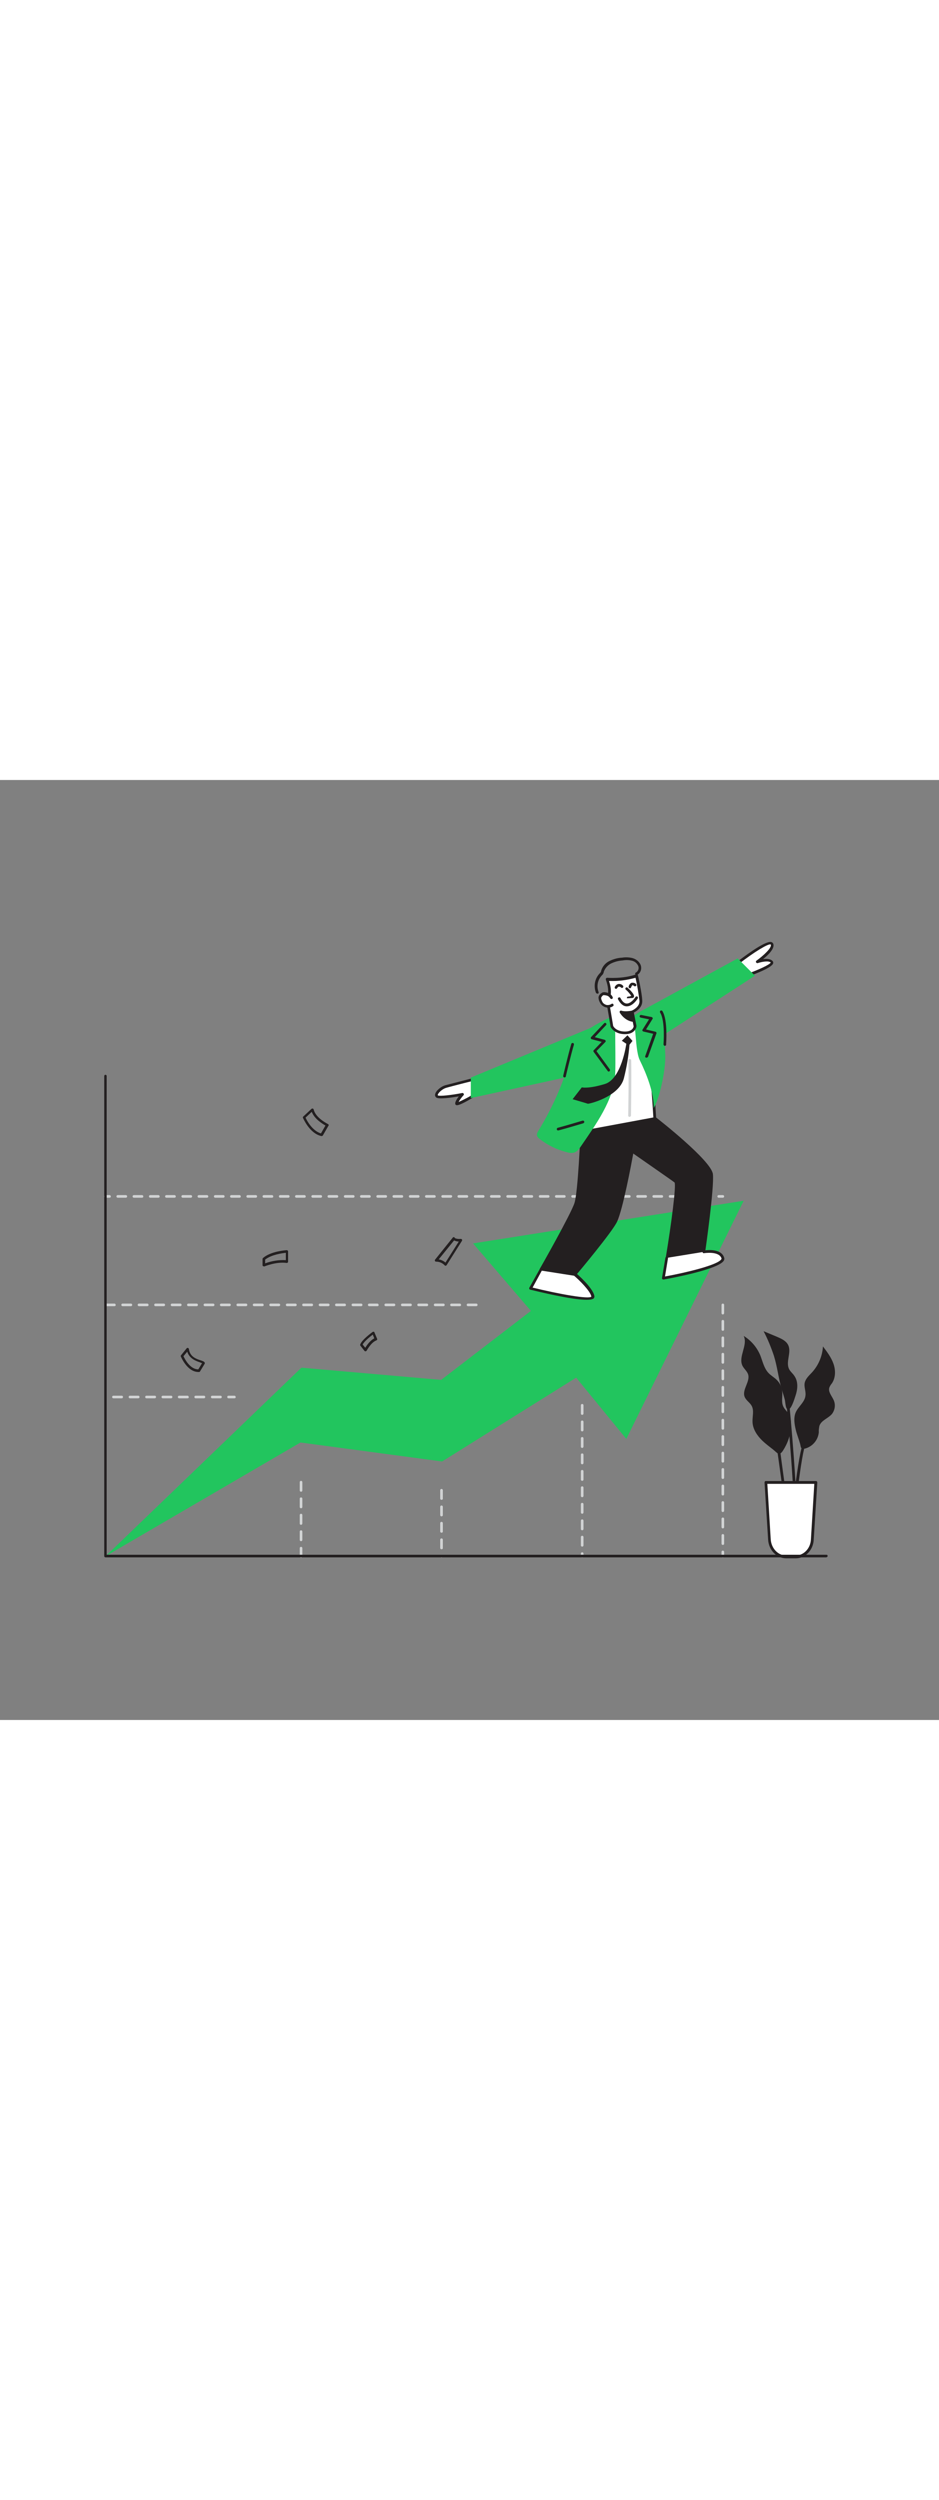 <svg version="1.1" id="Layer_1" xmlns="http://www.w3.org/2000/svg" xmlns:xlink="http://www.w3.org/1999/xlink" x="0px" y="0px" viewBox="0 0 500 500" style="width: 188px;" xml:space="preserve" data-imageid="chart-7-66" imageName="Chart 7" class="illustrations_image">
<rect x="0" y="0" width="500" height="500" fill="#808080" stroke="none"/>
<style type="text/css">
	.st0_chart-7-66{fill:#231F20;}
	.st1_chart-7-66{fill:#FFFFFF;}
	.st2_chart-7-66{fill:#D1D3D4;}
	.st3_chart-7-66{fill:#22C55E;}
</style>
<g id="Plant_chart-7-66">
	<path class="st0_chart-7-66" d="M421.2,343.3c0.1-2.1-0.3-4.2-1.3-6.1c-0.8-1.4-2.1-2.4-2.8-3.9c-1.2-2.5-0.3-5.4-0.6-8.1&#xA;&#9;&#9;c-0.2-2.3-1.2-4.4-2.9-6.1c-1.4-1.4-3.3-2.4-4.6-3.9c-2.2-2.5-2.9-5.9-4.1-9c-1.8-4.4-4.9-8-8.9-10.5c2.4,4.9-3.1,11.1-0.6,16&#xA;&#9;&#9;c0.8,1.5,2.3,2.7,2.9,4.3c1.4,3.9-3.3,8.2-1.8,12.1c0.8,2,2.9,3.1,3.8,4.9c1.3,2.5,0.3,5.5,0.4,8.4c0.1,3.9,2.5,7.4,5.3,10.1&#xA;&#9;&#9;c1.8,1.7,3.7,3.1,5.6,4.6c2.3,1.8,3.2,3.7,5.2,0.8C419.5,352.8,421.1,348.1,421.2,343.3z"/>
	<path class="st0_chart-7-66" d="M423.7,345.5c-0.7-3-1.2-6.3,0-9.1c1.4-3.2,4.9-5.5,5.2-9c0.3-2.3-0.9-4.6-0.4-6.8s2.3-3.8,3.8-5.4&#xA;&#9;&#9;c3.5-3.8,5.6-8.7,5.9-13.9c2.2,2.9,4.4,5.8,5.6,9.2s1.2,7.4-0.8,10.4c-0.6,0.7-1.1,1.5-1.4,2.3c-0.7,2.2,1.2,4.3,2.2,6.4&#xA;&#9;&#9;c1.2,2.4,0.9,5.3-0.7,7.5c-2,2.5-5.8,3.4-6.8,6.5c-0.2,1.1-0.4,2.3-0.3,3.4c-0.4,4.1-3.3,7.5-7.2,8.6c-2.4,0.6-2.3-0.4-2.7-2.3&#xA;&#9;&#9;C425.4,350.7,424.3,348.1,423.7,345.5z"/>
	<path class="st0_chart-7-66" d="M416.2,323.9c-1.7-5.8-2.3-11.8-4.1-17.6c-1.5-4.5-3.3-8.9-5.5-13.1l7.2,3c2.3,1,4.8,2.1,5.9,4.4&#xA;&#9;&#9;c1.9,3.9-1.5,8.9,0.5,12.8c0.7,1.4,2,2.3,2.8,3.6c2.1,3,1.8,7,0.6,10.5c-0.5,1.5-2.7,9.1-4.6,7c-0.8-0.9-0.8-4-1.2-5.2&#xA;&#9;&#9;C417.3,327.4,416.7,325.6,416.2,323.9z"/>
	<path class="st0_chart-7-66" d="M420,400.7c-1.4-9.5-5.9-42.8-6-43.1l1.5-0.2c0,0.3,4.5,33.6,6,43.1L420,400.7z"/>
	<path class="st0_chart-7-66" d="M421.9,409.6h-1.5c0.1-11.2,4.8-54.2,7.5-57.1l1.1,1C427,355.7,422,397.1,421.9,409.6z"/>
	<path class="st0_chart-7-66" d="M424.4,407.5l-1.5-0.1c1.1-24.2-4.1-75-4.1-75.5l1.5-0.1C420.3,332.3,425.4,383.2,424.4,407.5z"/>
	<path class="st1_chart-7-66" d="M407.8,373.6h26.7l-1.9,30.3c-0.3,5.2-4.2,9.3-8.9,9.3h-5.2c-4.7,0-8.6-4.1-8.9-9.3L407.8,373.6z"/>
	<path class="st0_chart-7-66" d="M423.8,414h-5.2c-5.1,0-9.3-4.4-9.6-10l-1.9-30.3c0-0.2,0.1-0.4,0.2-0.6c0.1-0.2,0.3-0.2,0.5-0.2h26.7&#xA;&#9;&#9;c0.2,0,0.4,0.1,0.5,0.2c0.1,0.2,0.2,0.4,0.2,0.6l-1.9,30.3C433.1,409.6,428.8,414,423.8,414z M408.6,374.4l1.8,29.5&#xA;&#9;&#9;c0.3,4.8,3.9,8.6,8.1,8.6h5.2c4.3,0,7.9-3.8,8.1-8.6l1.8-29.5H408.6z"/>
</g>
<g id="Graph_chart-7-66">
	<path class="st2_chart-7-66" d="M58.3,222.2h-2.2c-0.4,0-0.7-0.3-0.7-0.7c0-0.4,0.3-0.7,0.7-0.7h2.2c0.4,0,0.7,0.3,0.7,0.7&#xA;&#9;&#9;C59.1,221.9,58.7,222.2,58.3,222.2z"/>
	<path class="st2_chart-7-66" d="M378.4,222.2H374c-0.4,0-0.7-0.3-0.7-0.7c0-0.4,0.3-0.7,0.7-0.7l0,0h4.3c0.4,0,0.7,0.3,0.7,0.7&#xA;&#9;&#9;C379.1,221.9,378.7,222.2,378.4,222.2L378.4,222.2z M369.7,222.2h-4.3c-0.4,0-0.7-0.3-0.7-0.7c0-0.4,0.3-0.7,0.7-0.7h4.3&#xA;&#9;&#9;c0.4,0,0.7,0.3,0.7,0.7C370.4,221.9,370.1,222.2,369.7,222.2z M361.1,222.2h-4.3c-0.4,0-0.7-0.3-0.7-0.7c0-0.4,0.3-0.7,0.7-0.7h4.3&#xA;&#9;&#9;c0.4,0,0.7,0.3,0.7,0.7C361.8,221.9,361.5,222.2,361.1,222.2z M352.4,222.2h-4.3c-0.4,0-0.7-0.3-0.7-0.7c0-0.4,0.3-0.7,0.7-0.7h4.3&#xA;&#9;&#9;c0.4,0,0.7,0.3,0.7,0.7C353.1,221.9,352.8,222.2,352.4,222.2z M343.8,222.2h-4.3c-0.4,0-0.7-0.3-0.7-0.7c0-0.4,0.3-0.7,0.7-0.7l0,0&#xA;&#9;&#9;h4.3c0.4,0,0.7,0.3,0.7,0.7C344.5,221.9,344.2,222.2,343.8,222.2z M335.1,222.2h-4.3c-0.4,0-0.7-0.3-0.7-0.7c0-0.4,0.3-0.7,0.7-0.7&#xA;&#9;&#9;h4.3c0.4,0,0.7,0.3,0.7,0.7C335.8,221.9,335.5,222.2,335.1,222.2z M326.5,222.2h-4.3c-0.4,0-0.7-0.3-0.7-0.7c0-0.4,0.3-0.7,0.7-0.7&#xA;&#9;&#9;h4.3c0.4,0,0.7,0.3,0.7,0.7C327.2,221.9,326.9,222.2,326.5,222.2z M317.8,222.2h-4.3c-0.4,0-0.7-0.3-0.7-0.7c0-0.4,0.3-0.7,0.7-0.7&#xA;&#9;&#9;h4.3c0.4,0,0.7,0.3,0.7,0.7C318.5,221.9,318.2,222.2,317.8,222.2z M309.2,222.2h-4.3c-0.4,0-0.7-0.3-0.7-0.7c0-0.4,0.3-0.7,0.7-0.7&#xA;&#9;&#9;h4.3c0.4,0,0.7,0.3,0.7,0.7C309.9,221.9,309.6,222.2,309.2,222.2z M300.5,222.2h-4.3c-0.4,0-0.7-0.3-0.7-0.7c0-0.4,0.3-0.7,0.7-0.7&#xA;&#9;&#9;l0,0h4.3c0.4,0,0.7,0.3,0.7,0.7C301.2,221.9,300.9,222.2,300.5,222.2z M291.9,222.2h-4.3c-0.4,0-0.7-0.3-0.7-0.7&#xA;&#9;&#9;c0-0.4,0.3-0.7,0.7-0.7h4.3c0.4,0,0.7,0.3,0.7,0.7C292.6,221.9,292.3,222.2,291.9,222.2z M283.2,222.2h-4.3c-0.4,0-0.7-0.3-0.7-0.7&#xA;&#9;&#9;c0-0.4,0.3-0.7,0.7-0.7l0,0h4.3c0.4,0,0.7,0.3,0.7,0.7C283.9,221.9,283.6,222.2,283.2,222.2z M274.6,222.2h-4.3&#xA;&#9;&#9;c-0.4,0-0.7-0.3-0.7-0.7c0-0.4,0.3-0.7,0.7-0.7l0,0h4.3c0.4,0,0.7,0.3,0.7,0.7C275.3,221.9,275,222.2,274.6,222.2z M265.9,222.2&#xA;&#9;&#9;h-4.3c-0.4,0-0.7-0.3-0.7-0.7c0-0.4,0.3-0.7,0.7-0.7l0,0h4.3c0.4,0,0.7,0.3,0.7,0.7C266.7,221.9,266.3,222.2,265.9,222.2z&#xA;&#9;&#9; M257.3,222.2h-4.3c-0.4,0-0.7-0.3-0.7-0.7c0-0.4,0.3-0.7,0.7-0.7l0,0h4.3c0.4,0,0.7,0.3,0.7,0.7&#xA;&#9;&#9;C258,221.9,257.7,222.2,257.3,222.2z M248.6,222.2h-4.3c-0.4,0-0.7-0.3-0.7-0.7c0-0.4,0.3-0.7,0.7-0.7h4.3c0.4,0,0.7,0.3,0.7,0.7&#xA;&#9;&#9;C249.4,221.9,249,222.2,248.6,222.2z M240,222.2h-4.3c-0.4,0-0.7-0.3-0.7-0.7c0-0.4,0.3-0.7,0.7-0.7l0,0h4.4c0.4,0,0.7,0.3,0.7,0.7&#xA;&#9;&#9;C240.7,221.9,240.4,222.2,240,222.2L240,222.2z M231.3,222.2H227c-0.4,0-0.7-0.3-0.7-0.7c0-0.4,0.3-0.7,0.7-0.7l0,0h4.3&#xA;&#9;&#9;c0.4,0,0.7,0.3,0.7,0.7C232.1,221.9,231.7,222.2,231.3,222.2L231.3,222.2z M222.7,222.2h-4.3c-0.4,0-0.7-0.3-0.7-0.7&#xA;&#9;&#9;c0-0.4,0.3-0.7,0.7-0.7h4.3c0.4,0,0.7,0.3,0.7,0.7C223.4,221.9,223.1,222.2,222.7,222.2z M214,222.2h-4.3c-0.4,0-0.7-0.3-0.7-0.7&#xA;&#9;&#9;c0-0.4,0.3-0.7,0.7-0.7l0,0h4.3c0.4,0,0.7,0.3,0.7,0.7C214.7,221.9,214.4,222.2,214,222.2L214,222.2z M205.4,222.2h-4.3&#xA;&#9;&#9;c-0.4,0-0.7-0.3-0.7-0.7c0-0.4,0.3-0.7,0.7-0.7h4.3c0.4,0,0.7,0.3,0.7,0.7C206.1,221.9,205.8,222.2,205.4,222.2z M196.7,222.2h-4.3&#xA;&#9;&#9;c-0.4,0-0.7-0.3-0.7-0.7c0-0.4,0.3-0.7,0.7-0.7l0,0h4.3c0.4,0,0.7,0.3,0.7,0.7C197.5,221.9,197.1,222.2,196.7,222.2L196.7,222.2z&#xA;&#9;&#9; M188.1,222.2h-4.3c-0.4,0-0.7-0.3-0.7-0.7c0-0.4,0.3-0.7,0.7-0.7l0,0h4.3c0.4,0,0.7,0.3,0.7,0.7&#xA;&#9;&#9;C188.8,221.9,188.5,222.2,188.1,222.2z M179.4,222.2h-4.3c-0.4,0-0.7-0.3-0.7-0.7c0-0.4,0.3-0.7,0.7-0.7l0,0h4.3&#xA;&#9;&#9;c0.4,0,0.7,0.3,0.7,0.7C180.2,221.9,179.8,222.2,179.4,222.2L179.4,222.2z M170.8,222.2h-4.3c-0.4,0-0.7-0.3-0.7-0.7&#xA;&#9;&#9;c0-0.4,0.3-0.7,0.7-0.7l0,0h4.3c0.4,0,0.7,0.3,0.7,0.7C171.5,221.9,171.2,222.2,170.8,222.2z M162.1,222.2h-4.3&#xA;&#9;&#9;c-0.4,0-0.7-0.3-0.7-0.7c0-0.4,0.3-0.7,0.7-0.7l0,0h4.3c0.4,0,0.7,0.3,0.7,0.7C162.9,221.9,162.5,222.2,162.1,222.2L162.1,222.2z&#xA;&#9;&#9; M153.5,222.2h-4.3c-0.4,0-0.7-0.3-0.7-0.7c0-0.4,0.3-0.7,0.7-0.7h4.3c0.4,0,0.7,0.3,0.7,0.7C154.2,221.9,153.9,222.2,153.5,222.2z&#xA;&#9;&#9; M144.8,222.2h-4.3c-0.4,0-0.7-0.3-0.7-0.7c0-0.4,0.3-0.7,0.7-0.7h4.3c0.4,0,0.7,0.3,0.7,0.7C145.6,221.9,145.2,222.2,144.8,222.2z&#xA;&#9;&#9; M136.2,222.2h-4.3c-0.4,0-0.7-0.3-0.7-0.7c0-0.4,0.3-0.7,0.7-0.7h4.3c0.4,0,0.7,0.3,0.7,0.7C136.9,221.9,136.6,222.2,136.2,222.2z&#xA;&#9;&#9; M127.5,222.2h-4.3c-0.4,0-0.7-0.3-0.7-0.7c0-0.4,0.3-0.7,0.7-0.7h4.3c0.4,0,0.7,0.3,0.7,0.7C128.3,221.9,127.9,222.2,127.5,222.2z&#xA;&#9;&#9; M118.9,222.2h-4.3c-0.4,0-0.7-0.3-0.7-0.7c0-0.4,0.3-0.7,0.7-0.7l0,0h4.3c0.4,0,0.7,0.3,0.7,0.7&#xA;&#9;&#9;C119.6,221.9,119.3,222.2,118.9,222.2z M110.2,222.2h-4.3c-0.4,0-0.7-0.3-0.7-0.7c0-0.4,0.3-0.7,0.7-0.7h4.3c0.4,0,0.7,0.3,0.7,0.7&#xA;&#9;&#9;C111,221.9,110.6,222.2,110.2,222.2z M101.6,222.2h-4.3c-0.4,0-0.7-0.3-0.7-0.7c0-0.4,0.3-0.7,0.7-0.7h4.3c0.4,0,0.7,0.3,0.7,0.7&#xA;&#9;&#9;C102.3,221.9,102,222.2,101.6,222.2L101.6,222.2z M92.9,222.2h-4.3c-0.4,0-0.7-0.3-0.7-0.7c0-0.4,0.3-0.7,0.7-0.7h4.3&#xA;&#9;&#9;c0.4,0,0.7,0.3,0.7,0.7C93.7,221.9,93.3,222.2,92.9,222.2L92.9,222.2z M84.3,222.2H80c-0.4,0-0.7-0.3-0.7-0.7&#xA;&#9;&#9;c0-0.4,0.3-0.7,0.7-0.7l0,0h4.3c0.4,0,0.7,0.3,0.7,0.7C85.1,221.9,84.7,222.2,84.3,222.2L84.3,222.2z M75.6,222.2h-4.3&#xA;&#9;&#9;c-0.4,0-0.7-0.3-0.7-0.7c0-0.4,0.3-0.7,0.7-0.7h4.3c0.4,0,0.7,0.3,0.7,0.7C76.4,221.9,76,222.2,75.6,222.2L75.6,222.2z M67,222.2&#xA;&#9;&#9;h-4.3c-0.4,0-0.7-0.3-0.7-0.7c0-0.4,0.3-0.7,0.7-0.7l0,0H67c0.4,0,0.7,0.3,0.7,0.7C67.7,221.9,67.4,222.2,67,222.2L67,222.2z"/>
	<path class="st2_chart-7-66" d="M384.9,222.2h-2.2c-0.4,0-0.7-0.3-0.7-0.7c0-0.4,0.3-0.7,0.7-0.7h2.2c0.4,0,0.7,0.3,0.7,0.7&#xA;&#9;&#9;C385.6,221.9,385.3,222.2,384.9,222.2z"/>
	<polygon class="st3_chart-7-66 targetColor" points="56.2,412.9 160.5,312.6 234.9,319.1 282.7,282.4 251.9,246.5 396,223.8 333.5,350.5 306.8,317.9 &#xA;&#9;&#9;235.4,362.5 160,352.4 &#9;" style="fill: rgb(34, 197, 94);"/>
	<path class="st2_chart-7-66" d="M160.3,413.7c-0.4,0-0.7-0.3-0.7-0.7l0,0v-4.4c0-0.4,0.3-0.7,0.7-0.7c0.4,0,0.7,0.3,0.7,0.7l0,0v4.4&#xA;&#9;&#9;C161,413.3,160.7,413.7,160.3,413.7C160.3,413.7,160.3,413.7,160.3,413.7z M160.3,404.9c-0.4,0-0.7-0.3-0.7-0.7l0,0v-4.4&#xA;&#9;&#9;c0-0.4,0.3-0.7,0.7-0.7c0.4,0,0.7,0.3,0.7,0.7v4.4C161,404.6,160.7,404.9,160.3,404.9L160.3,404.9z M160.3,396.2&#xA;&#9;&#9;c-0.4,0-0.7-0.3-0.7-0.7l0,0V391c0-0.4,0.3-0.7,0.7-0.7c0.4,0,0.7,0.3,0.7,0.7v4.4C161,395.8,160.7,396.2,160.3,396.2L160.3,396.2z&#xA;&#9;&#9; M160.3,387.4c-0.4,0-0.7-0.3-0.7-0.7l0,0v-4.4c0-0.4,0.3-0.7,0.7-0.7c0.4,0,0.7,0.3,0.7,0.7l0,0v4.4&#xA;&#9;&#9;C161,387.1,160.7,387.4,160.3,387.4L160.3,387.4z M160.3,378.6c-0.4,0-0.7-0.3-0.7-0.7l0,0v-4.4c0-0.4,0.3-0.7,0.7-0.7&#xA;&#9;&#9;c0.4,0,0.7,0.3,0.7,0.7l0,0v4.4C161,378.3,160.7,378.6,160.3,378.6C160.3,378.6,160.3,378.6,160.3,378.6L160.3,378.6z"/>
	<path class="st2_chart-7-66" d="M235.1,413.6c-0.4,0-0.7-0.3-0.7-0.7l0,0c0-0.4,0.3-0.7,0.7-0.7c0.4,0,0.7,0.3,0.7,0.7c0,0,0,0,0,0l0,0&#xA;&#9;&#9;C235.9,413.2,235.6,413.6,235.1,413.6C235.1,413.6,235.1,413.6,235.1,413.6z M235.1,409.2c-0.4,0-0.7-0.3-0.7-0.7l0,0v-4.4&#xA;&#9;&#9;c0-0.4,0.3-0.7,0.7-0.7c0.4,0,0.7,0.3,0.7,0.7v4.4C235.9,408.9,235.5,409.2,235.1,409.2L235.1,409.2z M235.1,400.4&#xA;&#9;&#9;c-0.4,0-0.7-0.3-0.7-0.7l0,0v-4.4c0-0.4,0.3-0.7,0.7-0.7c0.4,0,0.7,0.3,0.7,0.7l0,0v4.4C235.9,400.1,235.5,400.4,235.1,400.4&#xA;&#9;&#9;L235.1,400.4z M235.1,391.7c-0.4,0-0.7-0.3-0.7-0.7l0,0v-4.4c0-0.4,0.3-0.7,0.7-0.7c0.4,0,0.7,0.3,0.7,0.7l0,0v4.4&#xA;&#9;&#9;C235.9,391.3,235.5,391.7,235.1,391.7C235.1,391.7,235.1,391.7,235.1,391.7L235.1,391.7z M235.1,382.9c-0.4,0-0.7-0.3-0.7-0.7l0,0&#xA;&#9;&#9;v-4.4c0-0.4,0.3-0.7,0.7-0.7c0.4,0,0.7,0.3,0.7,0.7l0,0v4.4C235.9,382.6,235.5,382.9,235.1,382.9&#xA;&#9;&#9;C235.1,382.9,235.1,382.9,235.1,382.9L235.1,382.9z"/>
	<path class="st2_chart-7-66" d="M310,413.6c-0.4,0-0.7-0.3-0.7-0.7c0,0,0,0,0,0v-1.4c0-0.4,0.3-0.7,0.7-0.7c0.4,0,0.7,0.3,0.7,0.7c0,0,0,0,0,0&#xA;&#9;&#9;v1.4C310.7,413.3,310.4,413.6,310,413.6z M310,407.8c-0.4,0-0.7-0.3-0.7-0.7c0,0,0,0,0,0v-4.4c0-0.4,0.3-0.7,0.7-0.7&#xA;&#9;&#9;c0.4,0,0.7,0.3,0.7,0.7c0,0,0,0,0,0v4.4C310.7,407.5,310.4,407.8,310,407.8z M310,399.1c-0.4,0-0.7-0.3-0.7-0.7c0,0,0,0,0,0V394&#xA;&#9;&#9;c0-0.4,0.3-0.7,0.7-0.7c0.4,0,0.7,0.3,0.7,0.7c0,0,0,0,0,0v4.4C310.7,398.8,310.4,399.1,310,399.1z M310,390.3&#xA;&#9;&#9;c-0.4,0-0.7-0.3-0.7-0.7c0,0,0,0,0,0v-4.4c0-0.4,0.3-0.7,0.7-0.7c0.4,0,0.7,0.3,0.7,0.7v4.4C310.7,390,310.4,390.3,310,390.3z&#xA;&#9;&#9; M310,381.5c-0.4,0-0.7-0.3-0.7-0.7c0,0,0,0,0,0v-4.4c0-0.4,0.3-0.7,0.7-0.7c0.4,0,0.7,0.3,0.7,0.7v4.4&#xA;&#9;&#9;C310.7,381.2,310.4,381.5,310,381.5C310,381.5,310,381.5,310,381.5L310,381.5z M310,372.8c-0.4,0-0.7-0.3-0.7-0.7c0,0,0,0,0,0v-4.4&#xA;&#9;&#9;c0-0.4,0.3-0.7,0.7-0.7c0.4,0,0.7,0.3,0.7,0.7v4.4C310.7,372.5,310.4,372.8,310,372.8C310,372.8,310,372.8,310,372.8L310,372.8z&#xA;&#9;&#9; M310,364c-0.4,0-0.7-0.3-0.7-0.7c0,0,0,0,0,0v-4.4c0-0.4,0.3-0.7,0.7-0.7c0.4,0,0.7,0.3,0.7,0.7v4.4&#xA;&#9;&#9;C310.7,363.7,310.4,364,310,364L310,364z M310,355.3c-0.4,0-0.7-0.3-0.7-0.7c0,0,0,0,0,0v-4.4c0-0.4,0.3-0.7,0.7-0.7&#xA;&#9;&#9;c0.4,0,0.7,0.3,0.7,0.7v4.4C310.7,354.9,310.4,355.3,310,355.3C310,355.3,310,355.3,310,355.3L310,355.3z M310,346.5&#xA;&#9;&#9;c-0.4,0-0.7-0.3-0.7-0.7c0,0,0,0,0,0v-4.4c0-0.4,0.3-0.7,0.7-0.7c0.4,0,0.7,0.3,0.7,0.7c0,0,0,0,0,0v4.4&#xA;&#9;&#9;C310.7,346.2,310.4,346.5,310,346.5L310,346.5z M310,337.7c-0.4,0-0.7-0.3-0.7-0.7c0,0,0,0,0,0v-4.4c0-0.4,0.3-0.7,0.7-0.7&#xA;&#9;&#9;c0.4,0,0.7,0.3,0.7,0.7c0,0,0,0,0,0v4.4C310.7,337.4,310.4,337.7,310,337.7C310,337.7,310,337.8,310,337.7L310,337.7z"/>
	<path class="st2_chart-7-66" d="M384.9,413.6c-0.4,0-0.7-0.3-0.7-0.7c0,0,0,0,0,0v-2.3c0-0.4,0.3-0.7,0.7-0.7c0.4,0,0.7,0.3,0.7,0.7&#xA;&#9;&#9;c0,0,0,0,0,0v2.3C385.6,413.3,385.3,413.6,384.9,413.6z M384.9,406.9c-0.4,0-0.7-0.3-0.7-0.7c0,0,0,0,0,0v-4.4&#xA;&#9;&#9;c0-0.4,0.3-0.7,0.7-0.7c0.4,0,0.7,0.3,0.7,0.7c0,0,0,0,0,0v4.4C385.6,406.6,385.3,406.9,384.9,406.9z M384.9,398.1&#xA;&#9;&#9;c-0.4,0-0.7-0.3-0.7-0.7c0,0,0,0,0,0V393c0-0.4,0.3-0.7,0.7-0.7c0.4,0,0.7,0.3,0.7,0.7v4.4C385.6,397.8,385.3,398.1,384.9,398.1&#xA;&#9;&#9;C384.9,398.1,384.9,398.1,384.9,398.1z M384.9,389.4c-0.4,0-0.7-0.3-0.7-0.7c0,0,0,0,0,0v-4.4c0-0.4,0.3-0.7,0.7-0.7&#xA;&#9;&#9;c0.4,0,0.7,0.3,0.7,0.7v4.4C385.6,389,385.3,389.4,384.9,389.4z M384.9,380.6c-0.4,0-0.7-0.3-0.7-0.7c0,0,0,0,0,0v-4.4&#xA;&#9;&#9;c0-0.4,0.3-0.7,0.7-0.7c0.4,0,0.7,0.3,0.7,0.7v4.4C385.6,380.3,385.3,380.6,384.9,380.6z M384.9,371.8c-0.4,0-0.7-0.3-0.7-0.7&#xA;&#9;&#9;c0,0,0,0,0,0v-4.4c0-0.4,0.3-0.7,0.7-0.7c0.4,0,0.7,0.3,0.7,0.7v4.4C385.6,371.5,385.3,371.8,384.9,371.8&#xA;&#9;&#9;C384.9,371.9,384.9,371.9,384.9,371.8L384.9,371.8z M384.9,363.1c-0.4,0-0.7-0.3-0.7-0.7c0,0,0,0,0,0V358c0-0.4,0.3-0.7,0.7-0.7&#xA;&#9;&#9;c0.4,0,0.7,0.3,0.7,0.7v4.4C385.6,362.8,385.3,363.1,384.9,363.1L384.9,363.1z M384.9,354.3c-0.4,0-0.7-0.3-0.7-0.7c0,0,0,0,0,0&#xA;&#9;&#9;v-4.4c0-0.4,0.3-0.7,0.7-0.7c0.4,0,0.7,0.3,0.7,0.7v4.4C385.6,354,385.3,354.3,384.9,354.3C384.9,354.3,384.9,354.3,384.9,354.3&#xA;&#9;&#9;L384.9,354.3z M384.9,345.6c-0.4,0-0.7-0.3-0.7-0.7c0,0,0,0,0,0v-4.4c0-0.4,0.3-0.7,0.7-0.7c0.4,0,0.7,0.3,0.7,0.7v4.4&#xA;&#9;&#9;C385.6,345.3,385.3,345.6,384.9,345.6C384.9,345.6,384.9,345.6,384.9,345.6L384.9,345.6z M384.9,336.8c-0.4,0-0.7-0.3-0.7-0.7&#xA;&#9;&#9;c0,0,0,0,0,0v-4.4c0-0.4,0.3-0.7,0.7-0.7c0.4,0,0.7,0.3,0.7,0.7c0,0,0,0,0,0v4.4C385.6,336.5,385.3,336.8,384.9,336.8&#xA;&#9;&#9;C384.9,336.8,384.9,336.8,384.9,336.8L384.9,336.8z M384.9,328.1c-0.4,0-0.7-0.3-0.7-0.7c0,0,0,0,0,0V323c0-0.4,0.3-0.7,0.7-0.7&#xA;&#9;&#9;c0.4,0,0.7,0.3,0.7,0.7c0,0,0,0,0,0v4.4C385.6,327.8,385.3,328.1,384.9,328.1L384.9,328.1z M384.9,319.3c-0.4,0-0.7-0.3-0.7-0.7&#xA;&#9;&#9;c0,0,0,0,0,0v-4.4c0-0.4,0.3-0.7,0.7-0.7c0.4,0,0.7,0.3,0.7,0.7c0,0,0,0,0,0v4.4C385.6,319,385.3,319.3,384.9,319.3&#xA;&#9;&#9;C384.9,319.3,384.9,319.3,384.9,319.3L384.9,319.3z M384.9,310.5c-0.4,0-0.7-0.3-0.7-0.7c0,0,0,0,0,0v-4.4c0-0.4,0.3-0.7,0.7-0.7&#xA;&#9;&#9;c0.4,0,0.7,0.3,0.7,0.7c0,0,0,0,0,0v4.4C385.6,310.2,385.3,310.5,384.9,310.5C384.9,310.5,384.9,310.5,384.9,310.5L384.9,310.5z&#xA;&#9;&#9; M384.9,301.8c-0.4,0-0.7-0.3-0.7-0.7c0,0,0,0,0,0v-4.4c0-0.4,0.3-0.7,0.7-0.7c0.4,0,0.7,0.3,0.7,0.7c0,0,0,0,0,0v4.4&#xA;&#9;&#9;C385.6,301.5,385.3,301.8,384.9,301.8C384.9,301.8,384.9,301.8,384.9,301.8L384.9,301.8z M384.9,293c-0.4,0-0.7-0.3-0.7-0.7&#xA;&#9;&#9;c0,0,0,0,0,0v-4.4c0-0.4,0.3-0.7,0.7-0.7c0.4,0,0.7,0.3,0.7,0.7c0,0,0,0,0,0v4.4C385.6,292.7,385.3,293,384.9,293L384.9,293z&#xA;&#9;&#9; M384.9,284.3c-0.4,0-0.7-0.3-0.7-0.7c0,0,0,0,0,0v-4.4c0-0.4,0.3-0.7,0.7-0.7c0.4,0,0.7,0.3,0.7,0.7c0,0,0,0,0,0v4.4&#xA;&#9;&#9;C385.6,283.9,385.3,284.3,384.9,284.3C384.9,284.3,384.9,284.3,384.9,284.3L384.9,284.3z"/>
	<path class="st2_chart-7-66" d="M253.6,279.9h-4.4c-0.4,0-0.7-0.3-0.7-0.7c0-0.4,0.3-0.7,0.7-0.7c0,0,0,0,0,0h4.4c0.4,0,0.7,0.3,0.7,0.7&#xA;&#9;&#9;C254.3,279.6,254,279.9,253.6,279.9z M244.8,279.9h-4.4c-0.4,0-0.7-0.3-0.7-0.7c0-0.4,0.3-0.7,0.7-0.7h4.4c0.4,0,0.7,0.3,0.7,0.7&#xA;&#9;&#9;C245.6,279.6,245.2,279.9,244.8,279.9z M236.1,279.9h-4.4c-0.4,0-0.7-0.3-0.7-0.7c0-0.4,0.3-0.7,0.7-0.7h4.4c0.4,0,0.7,0.3,0.7,0.7&#xA;&#9;&#9;C236.8,279.6,236.5,279.9,236.1,279.9z M227.3,279.9h-4.4c-0.4,0-0.7-0.3-0.7-0.7c0-0.4,0.3-0.7,0.7-0.7c0,0,0,0,0,0h4.4&#xA;&#9;&#9;c0.4,0,0.7,0.3,0.7,0.7C228,279.6,227.7,279.9,227.3,279.9z M218.6,279.9h-4.4c-0.4,0-0.7-0.3-0.7-0.7c0-0.4,0.3-0.7,0.7-0.7h4.4&#xA;&#9;&#9;c0.4,0,0.7,0.3,0.7,0.7C219.3,279.6,219,279.9,218.6,279.9C218.6,279.9,218.6,279.9,218.6,279.9z M209.8,279.9h-4.4&#xA;&#9;&#9;c-0.4,0-0.7-0.3-0.7-0.7c0-0.4,0.3-0.7,0.7-0.7c0,0,0,0,0,0h4.4c0.4,0,0.7,0.3,0.7,0.7C210.5,279.6,210.2,279.9,209.8,279.9&#xA;&#9;&#9;C209.8,279.9,209.8,279.9,209.8,279.9z M201,279.9h-4.4c-0.4,0-0.7-0.3-0.7-0.7c0-0.4,0.3-0.7,0.7-0.7c0,0,0,0,0,0h4.3&#xA;&#9;&#9;c0.4,0,0.7,0.3,0.7,0.7C201.7,279.6,201.4,279.9,201,279.9C201,279.9,201,279.9,201,279.9L201,279.9z M192.3,279.9h-4.4&#xA;&#9;&#9;c-0.4,0-0.7-0.3-0.7-0.7c0-0.4,0.3-0.7,0.7-0.7c0,0,0,0,0,0h4.4c0.4,0,0.7,0.3,0.7,0.7C193,279.6,192.7,279.9,192.3,279.9&#xA;&#9;&#9;C192.3,279.9,192.3,279.9,192.3,279.9z M183.5,279.9h-4.4c-0.4,0-0.7-0.3-0.7-0.7c0-0.4,0.3-0.7,0.7-0.7h4.4c0.4,0,0.7,0.3,0.7,0.7&#xA;&#9;&#9;C184.3,279.6,183.9,279.9,183.5,279.9C183.5,279.9,183.5,279.9,183.5,279.9z M174.8,279.9h-4.4c-0.4,0-0.7-0.3-0.7-0.7&#xA;&#9;&#9;c0-0.4,0.3-0.7,0.7-0.7c0,0,0,0,0,0h4.4c0.4,0,0.7,0.3,0.7,0.7C175.5,279.6,175.2,279.9,174.8,279.9&#xA;&#9;&#9;C174.8,279.9,174.8,279.9,174.8,279.9z M166,279.9h-4.4c-0.4,0-0.7-0.3-0.7-0.7c0-0.4,0.3-0.7,0.7-0.7c0,0,0,0,0,0h4.4&#xA;&#9;&#9;c0.4,0,0.7,0.3,0.7,0.7C166.7,279.6,166.4,279.9,166,279.9C166,279.9,166,279.9,166,279.9L166,279.9z M157.3,279.9h-4.4&#xA;&#9;&#9;c-0.4,0-0.7-0.3-0.7-0.7c0-0.4,0.3-0.7,0.7-0.7c0,0,0,0,0,0h4.4c0.4,0,0.7,0.3,0.7,0.7C158,279.6,157.7,279.9,157.3,279.9z&#xA;&#9;&#9; M148.5,279.9h-4.4c-0.4,0-0.7-0.3-0.7-0.7c0-0.4,0.3-0.7,0.7-0.7h4.4c0.4,0,0.7,0.3,0.7,0.7C149.2,279.6,148.9,279.9,148.5,279.9&#xA;&#9;&#9;C148.5,279.9,148.5,279.9,148.5,279.9z M139.7,279.9h-4.4c-0.4,0-0.7-0.3-0.7-0.7c0-0.4,0.3-0.7,0.7-0.7h4.4c0.4,0,0.7,0.3,0.7,0.7&#xA;&#9;&#9;C140.5,279.6,140.1,279.9,139.7,279.9C139.7,279.9,139.7,279.9,139.7,279.9z M131,279.9h-4.4c-0.4,0-0.7-0.3-0.7-0.7&#xA;&#9;&#9;c0-0.4,0.3-0.7,0.7-0.7c0,0,0,0,0,0h4.4c0.4,0,0.7,0.3,0.7,0.7C131.7,279.6,131.4,279.9,131,279.9L131,279.9z M122.2,279.9h-4.4&#xA;&#9;&#9;c-0.4,0-0.7-0.3-0.7-0.7c0-0.4,0.3-0.7,0.7-0.7c0,0,0,0,0,0h4.4c0.4,0,0.7,0.3,0.7,0.7C122.9,279.6,122.6,279.9,122.2,279.9z&#xA;&#9;&#9; M113.5,279.9h-4.4c-0.4,0-0.7-0.3-0.7-0.7c0-0.4,0.3-0.7,0.7-0.7h4.4c0.4,0,0.7,0.3,0.7,0.7C114.2,279.6,113.9,279.9,113.5,279.9z&#xA;&#9;&#9; M104.7,279.9h-4.4c-0.4,0-0.7-0.3-0.7-0.7c0-0.4,0.3-0.7,0.7-0.7h4.4c0.4,0,0.7,0.3,0.7,0.7C105.4,279.6,105.1,279.9,104.7,279.9z&#xA;&#9;&#9; M96,279.9h-4.4c-0.4,0-0.7-0.3-0.7-0.7c0-0.4,0.3-0.7,0.7-0.7c0,0,0,0,0,0H96c0.4,0,0.7,0.3,0.7,0.7&#xA;&#9;&#9;C96.7,279.6,96.4,279.9,96,279.9L96,279.9z M87.2,279.9h-4.4c-0.4,0-0.7-0.3-0.7-0.7c0-0.4,0.3-0.7,0.7-0.7c0,0,0,0,0,0h4.4&#xA;&#9;&#9;c0.4,0,0.7,0.3,0.7,0.7C87.9,279.6,87.6,279.9,87.2,279.9L87.2,279.9z M78.4,279.9h-4.4c-0.4,0-0.7-0.3-0.7-0.7&#xA;&#9;&#9;c0-0.4,0.3-0.7,0.7-0.7h4.4c0.4,0,0.7,0.3,0.7,0.7C79.2,279.6,78.8,279.9,78.4,279.9L78.4,279.9z M69.7,279.9h-4.4&#xA;&#9;&#9;c-0.4,0-0.7-0.3-0.7-0.7c0-0.4,0.3-0.7,0.7-0.7h4.4c0.4,0,0.7,0.3,0.7,0.7C70.4,279.6,70.1,279.9,69.7,279.9&#xA;&#9;&#9;C69.7,279.9,69.7,279.9,69.7,279.9L69.7,279.9z M60.9,279.9h-4.4c-0.4,0-0.7-0.3-0.7-0.7c0-0.4,0.3-0.7,0.7-0.7c0,0,0,0,0,0h4.4&#xA;&#9;&#9;c0.4,0,0.7,0.3,0.7,0.7C61.7,279.6,61.3,279.9,60.9,279.9C60.9,279.9,60.9,279.9,60.9,279.9L60.9,279.9z"/>
	<path class="st0_chart-7-66" d="M440,413.5H56.2c-0.4,0-0.7-0.3-0.7-0.7c0,0,0,0,0,0V157.5c0-0.4,0.3-0.7,0.6-0.7c0,0,0,0,0,0&#xA;&#9;&#9;c0.4,0,0.7,0.3,0.7,0.6c0,0,0,0,0,0v254.7H440c0.4,0,0.7,0.2,0.7,0.6c0,0.4-0.2,0.7-0.6,0.7C440.1,413.5,440.1,413.5,440,413.5z"/>
	<path class="st2_chart-7-66" d="M124.8,328.9h-3.1c-0.4,0-0.7-0.3-0.7-0.7c0-0.4,0.3-0.7,0.7-0.7c0,0,0,0,0,0h3.1c0.4,0,0.7,0.3,0.7,0.7&#xA;&#9;&#9;C125.6,328.6,125.2,328.9,124.8,328.9C124.8,328.9,124.8,328.9,124.8,328.9z M117.4,328.9H113c-0.4,0-0.7-0.3-0.7-0.7&#xA;&#9;&#9;c0-0.4,0.3-0.7,0.7-0.7h4.4c0.4,0,0.7,0.3,0.7,0.7C118.1,328.6,117.8,328.9,117.4,328.9L117.4,328.9z M108.6,328.9h-4.4&#xA;&#9;&#9;c-0.4,0-0.7-0.3-0.7-0.7c0-0.4,0.3-0.7,0.7-0.7c0,0,0,0,0,0h4.4c0.4,0,0.7,0.3,0.7,0.7C109.3,328.6,109,328.9,108.6,328.9&#xA;&#9;&#9;C108.6,328.9,108.6,328.9,108.6,328.9z M99.8,328.9h-4.4c-0.4,0-0.7-0.3-0.7-0.7c0-0.4,0.3-0.7,0.7-0.7h4.4c0.4,0,0.7,0.3,0.7,0.7&#xA;&#9;&#9;C100.6,328.6,100.3,328.9,99.8,328.9C99.9,328.9,99.9,328.9,99.8,328.9z M91.1,328.9h-4.4c-0.4,0-0.7-0.3-0.7-0.7&#xA;&#9;&#9;c0-0.4,0.3-0.7,0.7-0.7c0,0,0,0,0,0h4.4c0.4,0,0.7,0.3,0.7,0.7C91.8,328.6,91.5,328.9,91.1,328.9C91.1,328.9,91.1,328.9,91.1,328.9&#xA;&#9;&#9;z M82.3,328.9H78c-0.4,0-0.7-0.3-0.7-0.7c0-0.4,0.3-0.7,0.7-0.7h4.4c0.4,0,0.7,0.3,0.7,0.7C83.1,328.6,82.8,328.9,82.3,328.9&#xA;&#9;&#9;L82.3,328.9z M73.6,328.9h-4.4c-0.4,0-0.7-0.3-0.7-0.7c0-0.4,0.3-0.7,0.7-0.7c0,0,0,0,0,0h4.4c0.4,0,0.7,0.3,0.7,0.7&#xA;&#9;&#9;C74.3,328.6,74,328.9,73.6,328.9C73.6,328.9,73.6,328.9,73.6,328.9z M64.8,328.9h-4.4c-0.4,0-0.7-0.3-0.7-0.7&#xA;&#9;&#9;c0-0.4,0.3-0.7,0.7-0.7h4.4c0.4,0,0.7,0.3,0.7,0.7C65.5,328.6,65.2,328.9,64.8,328.9z"/>
</g>
<g id="Money_chart-7-66">
	<path class="st0_chart-7-66" d="M237.3,258.4c-0.2,0-0.4-0.1-0.5-0.2c-1.2-1.3-2.8-2-4.6-2c-0.3,0-0.5-0.1-0.6-0.4c-0.1-0.2-0.1-0.5,0.1-0.7&#xA;&#9;&#9;l9.4-11.7c0.2-0.3,0.6-0.3,0.9-0.1c0,0,0,0,0,0c0.1,0.1,0.2,0.2,0.2,0.4c1,0.4,2,0.5,3.1,0.4c0.3,0,0.5,0.1,0.7,0.3&#xA;&#9;&#9;c0.1,0.2,0.1,0.5,0,0.7l-8.2,13C237.7,258.2,237.6,258.3,237.3,258.4L237.3,258.4z M233.6,255c1.3,0.2,2.6,0.8,3.6,1.7l7.1-11.2&#xA;&#9;&#9;c-0.9,0-1.7-0.2-2.5-0.6L233.6,255z"/>
	<path class="st0_chart-7-66" d="M140.5,258.7c-0.1,0-0.3,0-0.4-0.1c-0.2-0.1-0.3-0.3-0.3-0.5v-3.3c0-0.2,0.1-0.4,0.2-0.5&#xA;&#9;&#9;c4.2-3.7,12.4-4.2,12.7-4.2c0.2,0,0.4,0.1,0.5,0.2c0.1,0.1,0.2,0.3,0.2,0.5v5.4c0,0.2-0.1,0.4-0.2,0.5c-0.1,0.1-0.3,0.2-0.5,0.2&#xA;&#9;&#9;c-5.5-0.8-11.9,1.8-12,1.9C140.7,258.7,140.6,258.7,140.5,258.7z M141.2,255.1v2c3.5-1.3,7.3-1.9,11-1.7v-3.9&#xA;&#9;&#9;C150.2,251.7,144.5,252.5,141.2,255.1z"/>
	<path class="st0_chart-7-66" d="M171.2,189.4h-0.1c-6.3-1.4-9.6-9.4-9.8-9.7c-0.1-0.3,0-0.5,0.2-0.7l4.4-4.1c0.3-0.2,0.7-0.2,0.9,0&#xA;&#9;&#9;c0.1,0.1,0.1,0.2,0.2,0.3c1,4.3,6.5,7.2,7.6,7.8c0.2,0.1,0.3,0.2,0.4,0.4c0.1,0.2,0,0.4-0.1,0.5l-3,5.2&#xA;&#9;&#9;C171.7,189.3,171.5,189.4,171.2,189.4z M162.7,179.6c0.7,1.6,3.6,7,8.2,8.4l2.4-4.2c-1.9-1.1-5.9-3.6-7.3-7.3L162.7,179.6z"/>
	<path class="st0_chart-7-66" d="M105.7,314.9c-6,0-9.2-7.9-9.4-8.2c-0.1-0.2-0.1-0.5,0.1-0.7l3-3.7c0.2-0.2,0.4-0.3,0.7-0.2&#xA;&#9;&#9;c0.3,0.1,0.4,0.3,0.5,0.6c0.5,4.1,4,5.3,6.3,6c1.1,0.4,1.8,0.6,2.1,1.2c0.1,0.2,0.1,0.4,0,0.6l-2.5,4.1c-0.1,0.2-0.3,0.3-0.5,0.3&#xA;&#9;&#9;L105.7,314.9z M97.7,306.5c0.7,1.5,3.5,7,7.9,7l2-3.3c-0.3-0.1-0.7-0.2-1-0.4c-2.1-0.7-5.7-1.9-6.9-5.7L97.7,306.5z M107.9,310.5&#xA;&#9;&#9;L107.9,310.5z"/>
	<path class="st0_chart-7-66" d="M194.6,303.9c-0.2,0-0.4-0.1-0.5-0.2l-2.2-2.8c-0.1-0.2-0.2-0.4-0.1-0.6c0.9-2.6,6.1-6.3,6.6-6.7&#xA;&#9;&#9;c0.2-0.1,0.4-0.2,0.6-0.1c0.2,0,0.4,0.2,0.4,0.4l1.4,3.3c0.1,0.2,0.1,0.4,0,0.5c-0.1,0.2-0.2,0.3-0.4,0.4c-2.8,1-5.2,5.5-5.2,5.5&#xA;&#9;&#9;C195.1,303.7,194.9,303.9,194.6,303.9L194.6,303.9z M193.1,300.3l1.4,1.7c0.8-1.3,2.6-3.9,4.8-5l-0.8-2&#xA;&#9;&#9;C196.8,296.3,193.9,298.7,193.1,300.3z"/>
</g>
<g id="Character_chart-7-66">
	<path class="st1_chart-7-66" d="M397.8,103.9c0,0,14.9-5.2,13.2-7.2s-7.7,0-7.7,0s9.2-6.5,7.9-9.5s-18.3,10.2-18.3,10.2"/>
	<path class="st0_chart-7-66" d="M397.8,104.6c-0.4,0-0.7-0.3-0.7-0.7c0-0.3,0.2-0.6,0.5-0.7c5.8-2,12.2-4.9,12.8-6.1c-1.1-1.1-4.8-0.4-6.9,0.3&#xA;&#9;&#9;c-0.3,0.1-0.7,0-0.9-0.4c-0.2-0.3-0.1-0.7,0.2-0.9c3.5-2.5,8.4-6.9,7.6-8.6c-1.1-0.7-9,4.1-17.2,10.5c-0.3,0.3-0.8,0.3-1,0&#xA;&#9;&#9;c-0.3-0.3-0.3-0.8,0-1c0,0,0.1-0.1,0.1-0.1c2.5-1.9,15-11.6,18.4-10.7c0.4,0.1,0.8,0.4,1,0.8c1.1,2.4-2.5,6-5.4,8.3&#xA;&#9;&#9;c1.9-0.3,4-0.2,5.1,1c0.3,0.3,0.4,0.8,0.3,1.2c-0.6,2.4-10.7,6.1-13.8,7.2C397.9,104.6,397.8,104.6,397.8,104.6z"/>
	<path class="st1_chart-7-66" d="M253.2,167.3c0,0-9.9,6.1-10.1,4.8s3-4.8,3-4.8s-11.9,2.2-13.4,1.1s1.9-4.5,4.5-5.2s17.4-4.5,17.4-4.5"/>
	<path class="st0_chart-7-66" d="M243.3,173c-0.1,0-0.3,0-0.4-0.1c-0.3-0.1-0.5-0.4-0.5-0.7c-0.1-1,0.9-2.6,1.9-3.9c-4.2,0.7-10.7,1.6-12,0.6&#xA;&#9;&#9;c-0.5-0.4-0.8-1.1-0.6-1.7c0.3-1.9,3.2-4.2,5.3-4.8c2.6-0.7,16.8-4.3,17.4-4.5c0.4-0.1,0.8,0.1,0.9,0.5s-0.1,0.8-0.5,0.9&#xA;&#9;&#9;c-0.1,0-14.8,3.7-17.4,4.5c-1.9,0.6-4.1,2.6-4.3,3.7c0,0.2,0,0.2,0.1,0.3c0.9,0.5,7.4-0.2,12.9-1.3c0.4-0.1,0.8,0.2,0.9,0.6&#xA;&#9;&#9;c0,0.2,0,0.5-0.2,0.6c-1,1.1-1.9,2.3-2.6,3.6c3-1.4,6-2.9,8.8-4.8c0.3-0.2,0.8-0.1,1,0.2s0.1,0.8-0.2,1c0,0,0,0,0,0&#xA;&#9;&#9;C246.4,172.4,244.1,173,243.3,173z"/>
	<path class="st0_chart-7-66" d="M348.7,180c0,0,29.3,22.7,30.1,29.7s-4.1,41.3-4.1,41.3l-19.7,3.2c0,0,6.4-39.1,4.5-40.6s-23.1-16.1-23.1-16.1&#xA;&#9;&#9;s-5.4,29.7-8.7,37.2c-2.4,5.3-21.7,28.2-21.7,28.2l-17.9-2.7c0,0,16.5-29,18.4-35s3.2-38,3.2-38L348.7,180z"/>
	<path class="st0_chart-7-66" d="M306,263.7h-0.1l-17.9-2.7c-0.2,0-0.4-0.2-0.5-0.4c-0.1-0.2-0.1-0.5,0-0.7c0.2-0.3,16.5-29,18.4-34.9&#xA;&#9;&#9;s3.2-37.5,3.2-37.8c0-0.3,0.3-0.6,0.6-0.7l38.9-7.2c0.2,0,0.4,0,0.6,0.1c1.2,0.9,29.5,23,30.4,30.2c0.8,7.1-3.9,40-4.1,41.4&#xA;&#9;&#9;c0,0.3-0.3,0.6-0.6,0.6l-19.6,3.3c-0.2,0-0.5,0-0.6-0.2c-0.2-0.2-0.2-0.4-0.2-0.6c3-18.1,5.6-38.2,4.7-40&#xA;&#9;&#9;c-1.5-1.2-17.9-12.5-22-15.4c-1,5.5-5.5,29.5-8.6,36.2c-2.4,5.3-21,27.5-21.8,28.4C306.4,263.6,306.2,263.7,306,263.7z&#xA;&#9;&#9; M289.3,259.7l16.4,2.5c2.3-2.8,19.2-22.9,21.3-27.7c3.3-7.3,8.6-36.7,8.7-37c0-0.2,0.2-0.5,0.4-0.6c0.2-0.1,0.5-0.1,0.7,0.1&#xA;&#9;&#9;c0.9,0.6,21.2,14.7,23.1,16.1s-1.6,25.4-4.1,40.3l18.2-3c0.6-4.3,4.7-34.1,4-40.5c-0.6-5.5-21.3-22.6-29.5-29.1l-38,7.1&#xA;&#9;&#9;c-0.2,4.5-1.5,32-3.2,37.6C305.5,230.9,292.2,254.6,289.3,259.7L289.3,259.7z"/>
	<path class="st1_chart-7-66" d="M348.7,180l-38.9,7.2l9.7-57.4c0,0,19.5-0.7,23,1.3S348.7,180,348.7,180z"/>
	<path class="st0_chart-7-66" d="M309.8,188c-0.2,0-0.4-0.1-0.5-0.2c-0.2-0.2-0.2-0.4-0.2-0.6l9.7-57.4c0.1-0.3,0.3-0.6,0.7-0.6&#xA;&#9;&#9;c2-0.1,19.9-0.7,23.4,1.4c0.9,0.5,4,5.6,6.5,49.5c0,0.4-0.2,0.7-0.6,0.8L310,188H309.8z M320.1,130.6l-9.4,55.8l37.2-6.9&#xA;&#9;&#9;c-1.3-22.5-3.8-46.3-5.8-47.7C339.5,130.2,325.9,130.3,320.1,130.6L320.1,130.6z"/>
	<path class="st3_chart-7-66 targetColor" d="M327.6,125c-0.6,0.3,0,8.8,0,9.6c0,7.1,0.2,14.4,0,21.4c-0.5,14-10.6,27.6-18.1,38.6c-1,1.5-2.1,3-3.8,3.6&#xA;&#9;&#9;c-1.3,0.3-2.6,0.2-3.8-0.2c-5.3-1.3-10.2-3.7-14.5-7c-0.6-0.4-1.1-1-1.4-1.6c-0.4-1.1,0.3-2.2,0.9-3.2&#xA;&#9;&#9;c7.8-12.7,13.7-26.5,17.5-40.9C307.5,133.8,317.6,129.8,327.6,125z" style="fill: rgb(34, 197, 94);"/>
	<path class="st3_chart-7-66 targetColor" d="M353,119.7c0.2,0,1.2,24.3,1.2,25.3c0.6,7.4-2.5,23.2-6.1,29.5c0.2-8-3.9-18.3-7.4-25.4&#xA;&#9;&#9;c-1.7-3.4-2-10.9-2.4-14.7c0-0.4-1-8.7-1.2-8.8C337.1,125.6,346.8,118.5,353,119.7z" style="fill: rgb(34, 197, 94);"/>
	<path class="st1_chart-7-66" d="M336.6,123.3l1.5,7.6c0,0-0.3,3.7-5.6,3.5s-6.8-3.5-6.8-3.5l-2.4-14.3c0,0,2.7-2.8-0.1-10.8&#xA;&#9;&#9;c0,0,8.3,0.7,15.7-1.8c0,0,2.1,9.2,2.3,13.3S336.6,123.3,336.6,123.3z"/>
	<path class="st0_chart-7-66" d="M332.9,135.2h-0.3c-5.7-0.1-7.4-3.8-7.5-3.9c0-0.1,0-0.1,0-0.2l-2.4-14.3c0-0.2,0-0.5,0.2-0.6&#xA;&#9;&#9;c0,0,2.3-2.7-0.3-10c-0.1-0.2,0-0.5,0.1-0.7c0.2-0.2,0.4-0.3,0.6-0.3c0.1,0,8.3,0.7,15.4-1.8c0.2-0.1,0.4-0.1,0.6,0&#xA;&#9;&#9;c0.2,0.1,0.3,0.3,0.4,0.5c0.1,0.4,2.1,9.3,2.3,13.4c0.2,3.7-3.1,5.7-4.5,6.4l1.4,7c0,0.1,0,0.1,0,0.2&#xA;&#9;&#9;C339,130.9,338.5,135.2,332.9,135.2z M326.5,130.8c0.2,0.5,1.7,2.9,6.1,3c4.1,0.1,4.8-2.3,4.8-2.8l-1.5-7.5&#xA;&#9;&#9;c-0.1-0.3,0.1-0.7,0.5-0.8c0,0,4.3-1.8,4.1-5.2c-0.5-4.2-1.2-8.3-2.1-12.3c-4.6,1.3-9.3,1.9-14.1,1.7c2,6.2,0.5,9.2-0.1,10.2&#xA;&#9;&#9;L326.5,130.8z"/>
	<path class="st1_chart-7-66" d="M325.7,115.8c-0.3-0.7-0.8-1.2-1.5-1.5c-0.6-0.3-1.3-0.5-2-0.5c-0.4-0.1-0.7-0.1-1.1,0&#xA;&#9;&#9;c-0.2,0.1-0.5,0.2-0.7,0.4c-0.5,0.4-0.8,0.9-0.9,1.6c0,0.5,0,1,0.2,1.5c0.2,0.5,0.4,1,0.7,1.5c1.3,1.8,3.9,2.3,5.7,1c0,0,0,0,0,0"/>
	<path class="st0_chart-7-66" d="M323.8,121.1c-0.3,0-0.5,0-0.8-0.1c-1.3-0.2-2.4-0.9-3.2-2c-0.3-0.5-0.6-1.1-0.8-1.6c-0.2-0.6-0.3-1.2-0.3-1.8&#xA;&#9;&#9;c0.1-0.8,0.6-1.5,1.2-2c0.3-0.2,0.6-0.4,0.9-0.6c0.5-0.1,1-0.2,1.4-0.1c0.8,0.1,1.5,0.3,2.2,0.6c0.8,0.4,1.4,1.1,1.8,1.9&#xA;&#9;&#9;c0.2,0.3,0.1,0.8-0.2,1s-0.8,0.1-1-0.2c0,0,0-0.1-0.1-0.1c-0.3-0.5-0.7-0.9-1.2-1.2c-0.5-0.2-1.1-0.4-1.7-0.4&#xA;&#9;&#9;c-0.3-0.1-0.5-0.1-0.8,0c-0.2,0.1-0.3,0.2-0.4,0.3c-0.3,0.3-0.6,0.7-0.7,1.1c0,0.4,0.1,0.8,0.2,1.1c0.2,0.5,0.4,0.9,0.6,1.3&#xA;&#9;&#9;c0.5,0.7,1.3,1.2,2.2,1.4c0.9,0.1,1.8-0.1,2.5-0.6c0.3-0.2,0.8-0.2,1,0.2s0.2,0.8-0.2,1l0,0C325.8,120.8,324.8,121.1,323.8,121.1z"/>
	<path class="st1_chart-7-66" d="M333.6,110.9c0,0,3.6,3.3,3.2,4.1s-2.3,0.8-2.3,0.8"/>
	<path class="st0_chart-7-66" d="M334.5,116.6L334.5,116.6c-0.4,0-0.7-0.3-0.7-0.7c0-0.4,0.3-0.7,0.7-0.7c0,0,0,0,0,0l0,0&#xA;&#9;&#9;c0.5,0,1.1-0.1,1.6-0.4c-0.8-1.2-1.8-2.4-2.9-3.3c-0.3-0.3-0.3-0.7,0-1c0.3-0.3,0.7-0.3,1,0l0,0c4,3.7,3.5,4.6,3.3,5&#xA;&#9;&#9;C336.8,116.5,334.9,116.6,334.5,116.6z M336.1,114.8L336.1,114.8z"/>
	<path class="st0_chart-7-66" d="M336.6,123.3c0,0-4,0.7-6,0c0,0,2.4,4.2,6.9,4.6L336.6,123.3z"/>
	<path class="st0_chart-7-66" d="M337.5,128.7L337.5,128.7c-4.9-0.4-7.4-4.8-7.5-5c-0.1-0.3-0.1-0.6,0.1-0.8c0.2-0.2,0.5-0.3,0.8-0.2&#xA;&#9;&#9;c1.5,0.6,4.6,0.2,5.6,0c0.4-0.1,0.8,0.2,0.8,0.6c0,0,0,0,0,0l0.9,4.6c0,0.2,0,0.5-0.2,0.6C337.9,128.6,337.7,128.7,337.5,128.7z&#xA;&#9;&#9; M332.3,124.4c1.1,1.3,2.6,2.3,4.3,2.7l-0.5-2.9C334.8,124.4,333.5,124.4,332.3,124.4L332.3,124.4z"/>
	<path class="st0_chart-7-66" d="M318,113.6c-0.3,0-0.6-0.2-0.7-0.5c-1.3-3.5-0.6-7.5,2-10.2l0.1-0.1c0.2-0.2,0.3-0.3,0.5-0.6&#xA;&#9;&#9;c0.1-0.2,0.1-0.3,0.2-0.5l0-0.2c0.7-2.4,2.4-4.3,4.6-5.3c2.1-1,4.3-1.6,6.6-1.7c1.8-0.3,3.7-0.2,5.4,0.2c1.9,0.5,3.6,1.8,4.4,3.6&#xA;&#9;&#9;c0.8,2,0.1,4.3-1.8,5.4c-0.3,0.2-0.8,0.1-1-0.3c-0.2-0.3-0.1-0.8,0.3-1c0,0,0,0,0.1,0c1.2-0.8,1.7-2.3,1.1-3.6&#xA;&#9;&#9;c-0.7-1.4-1.9-2.4-3.4-2.7c-1.6-0.4-3.3-0.4-4.9-0.1c-2.1,0.1-4.2,0.7-6.1,1.6c-1.8,0.9-3.2,2.5-3.9,4.4v0.2&#xA;&#9;&#9;c-0.1,0.3-0.2,0.6-0.3,0.8c-0.2,0.3-0.4,0.7-0.7,0.9l-0.1,0.1c-2.2,2.4-2.8,5.7-1.7,8.7c0.2,0.4,0,0.8-0.3,1c0,0,0,0-0.1,0&#xA;&#9;&#9;C318.2,113.6,318.1,113.6,318,113.6z"/>
	<path class="st1_chart-7-66" d="M328,110.4c0,0,1.1-2.2,3.1-0.4"/>
	<path class="st0_chart-7-66" d="M328,111.1c-0.1,0-0.2,0-0.3-0.1c-0.4-0.2-0.5-0.6-0.3-1c0,0,0,0,0,0c0.4-0.7,1-1.3,1.9-1.5&#xA;&#9;&#9;c0.9-0.1,1.8,0.2,2.4,0.9c0.3,0.3,0.3,0.7,0,1c-0.3,0.3-0.7,0.3-1,0c-0.3-0.3-0.7-0.5-1.2-0.5c-0.3,0.1-0.6,0.4-0.8,0.7&#xA;&#9;&#9;C328.5,110.9,328.3,111.1,328,111.1z"/>
	<path class="st1_chart-7-66" d="M335.4,110.1c0,0,0.5-2.8,2.8-1"/>
	<path class="st0_chart-7-66" d="M335.4,110.8h-0.1c-0.4-0.1-0.6-0.5-0.6-0.8c0.2-0.9,0.7-1.7,1.5-2.1c0.9-0.2,1.8,0,2.4,0.6&#xA;&#9;&#9;c0.3,0.3,0.4,0.7,0.1,1c-0.3,0.3-0.7,0.4-1,0.1l0,0c-0.4-0.3-0.8-0.5-1-0.4s-0.5,0.7-0.6,1C336,110.6,335.7,110.8,335.4,110.8z"/>
	<path class="st1_chart-7-66" d="M339,115.8c0,0-5.1,8.3-9.3,0.6"/>
	<path class="st0_chart-7-66" d="M333.8,120.4h-0.1c-1.8,0-3.3-1.3-4.6-3.7c-0.2-0.4-0.1-0.8,0.3-1c0.4-0.2,0.8-0.1,1,0.3&#xA;&#9;&#9;c1,1.9,2.1,2.9,3.3,2.9h0.1c2,0,4-2.5,4.6-3.5c0.2-0.3,0.7-0.4,1-0.2c0.3,0.2,0.4,0.7,0.2,1C339.5,116.4,337,120.4,333.8,120.4z"/>
	<polygon class="st3_chart-7-66 targetColor" points="319.5,129.8 250.7,158.3 250.7,169.2 309.8,156.3 &#9;" style="fill: rgb(34, 197, 94);"/>
	<path class="st0_chart-7-66" d="M334.1,135.8l-3,2.9l2.4,1.6c0,0-2.5,18.7-11.4,21.4s-12.3,1.8-12.3,1.8l-4.9,6.3c0,0,7.6,2.2,8.1,2.4&#xA;&#9;&#9;s16.6-3.6,19.2-13.5c1.5-5.9,2.5-11.9,3-17.9l1.6-2L334.1,135.8z"/>
	<path class="st0_chart-7-66" d="M324.2,155.1c-0.2,0-0.5-0.1-0.6-0.3l-7.5-10.2c-0.2-0.3-0.2-0.7,0.1-0.9l4.2-4.4l-5.3-1.4&#xA;&#9;&#9;c-0.4-0.1-0.6-0.5-0.5-0.9c0-0.1,0.1-0.2,0.2-0.3l6.9-7.3c0.3-0.3,0.7-0.3,1,0s0.3,0.7,0,1l-6,6.4l5.3,1.4c0.2,0.1,0.4,0.3,0.5,0.5&#xA;&#9;&#9;c0.1,0.3,0,0.5-0.2,0.7l-4.7,4.8l7.1,9.7c0.2,0.3,0.2,0.8-0.2,1C324.5,155,324.4,155.1,324.2,155.1L324.2,155.1z"/>
	<path class="st0_chart-7-66" d="M297.1,186.4c-0.4,0-0.7-0.4-0.6-0.8c0-0.3,0.2-0.5,0.5-0.6c4.6-1.2,13.1-3.8,13.2-3.8&#xA;&#9;&#9;c0.4-0.1,0.8,0.1,0.9,0.5c0.1,0.4-0.1,0.7-0.5,0.9c-0.1,0-8.6,2.6-13.2,3.8C297.3,186.4,297.2,186.4,297.1,186.4z"/>
	<path class="st0_chart-7-66" d="M300.6,158.2c-0.1,0-0.1,0-0.2,0c-0.4-0.1-0.6-0.5-0.5-0.9c0,0,0,0,0,0c0-0.1,2.6-11.1,4.3-16.9&#xA;&#9;&#9;c0.1-0.4,0.5-0.6,0.9-0.5c0,0,0,0,0,0c0.4,0.1,0.6,0.5,0.5,0.9c0,0,0,0,0,0c-1.7,5.7-4.3,16.7-4.3,16.8&#xA;&#9;&#9;C301.3,158,301,158.2,300.6,158.2z"/>
	<path class="st3_chart-7-66 targetColor" d="M340.7,123.3l52.1-28.4l9.2,9.2l-53.3,34.5L340.7,123.3z" style="fill: rgb(34, 197, 94);"/>
	<path class="st0_chart-7-66" d="M354,141.4L354,141.4c-0.4,0-0.7-0.4-0.7-0.8c0,0,0,0,0,0c0-0.1,1-12.5-1.8-16.9c-0.2-0.3-0.1-0.8,0.2-1&#xA;&#9;&#9;c0.3-0.2,0.8-0.1,1,0.2c3,4.8,2,17.3,2,17.8C354.8,141.1,354.4,141.4,354,141.4C354,141.4,354,141.4,354,141.4z"/>
	<path class="st0_chart-7-66" d="M344.2,147.7c-0.1,0-0.2,0-0.2,0c-0.4-0.1-0.6-0.6-0.4-0.9l4.2-11.8l-5.2-1.2c-0.2-0.1-0.4-0.2-0.5-0.4&#xA;&#9;&#9;c-0.1-0.2-0.1-0.5,0.1-0.7l3.4-5.4l-4.4-0.9c-0.4-0.1-0.7-0.4-0.6-0.8c0.1-0.4,0.4-0.7,0.8-0.6c0,0,0.1,0,0.1,0l5.5,1.1&#xA;&#9;&#9;c0.2,0.1,0.4,0.2,0.5,0.4c0.1,0.2,0.1,0.5-0.1,0.7l-3.4,5.5l5,1.2c0.2,0,0.4,0.2,0.5,0.4c0.1,0.2,0.1,0.4,0,0.6l-4.5,12.5&#xA;&#9;&#9;C344.8,147.5,344.5,147.7,344.2,147.7z"/>
	<path class="st2_chart-7-66" d="M335.2,179.2L335.2,179.2c-0.4,0-0.7-0.3-0.7-0.7c0,0,0,0,0,0c0-0.2,0.4-19.3,0.1-29.4c0-0.4,0.3-0.7,0.7-0.7&#xA;&#9;&#9;c0,0,0,0,0,0c0.4,0,0.7,0.3,0.8,0.7c0.2,10.1-0.1,29.2-0.1,29.4C335.9,178.9,335.6,179.2,335.2,179.2&#xA;&#9;&#9;C335.2,179.2,335.2,179.2,335.2,179.2z"/>
	<path class="st1_chart-7-66" d="M288.1,260.2l-5.7,10.2c0,0,33.9,8.5,33.1,4.2s-9.6-11.8-9.6-11.8L288.1,260.2z"/>
	<path class="st0_chart-7-66" d="M312.3,276.5c-8,0-25.8-4.4-30-5.4c-0.4-0.1-0.6-0.5-0.5-0.9c0-0.1,0-0.1,0.1-0.2l5.7-10.2&#xA;&#9;&#9;c0.1-0.3,0.4-0.4,0.8-0.4l17.9,2.7c0.1,0,0.3,0.1,0.4,0.2c0.4,0.3,9,7.7,9.8,12.2c0.1,0.5-0.1,0.9-0.4,1.3&#xA;&#9;&#9;C315.4,276.3,314.1,276.5,312.3,276.5z M283.6,270c14.3,3.5,30.1,6.3,31.3,4.8c-0.6-3.1-6.7-9-9.2-11.1l-17.2-2.7L283.6,270z"/>
	<path class="st1_chart-7-66" d="M355,254.2l-1.8,10.8c0,0,33.1-5.9,31.6-10.7s-10.1-3.3-10.1-3.3"/>
	<path class="st0_chart-7-66" d="M353.2,265.7c-0.2,0-0.4-0.1-0.5-0.2c-0.2-0.2-0.2-0.4-0.2-0.6l1.8-10.7c0.1-0.4,0.4-0.7,0.8-0.6&#xA;&#9;&#9;c0.4,0.1,0.7,0.4,0.6,0.8c0,0,0,0,0,0l-1.6,9.7c11.4-2.1,28.1-6.1,30-9.2c0.1-0.2,0.1-0.4,0.1-0.4c-1.3-4.1-9.2-2.8-9.3-2.8&#xA;&#9;&#9;c-0.4,0.1-0.8-0.2-0.8-0.6s0.2-0.8,0.6-0.8c0.4-0.1,9.3-1.6,10.9,3.8c0.2,0.5,0.1,1.1-0.2,1.6c-2.9,4.7-29,9.5-32,10L353.2,265.7z"/>
</g>
</svg>
